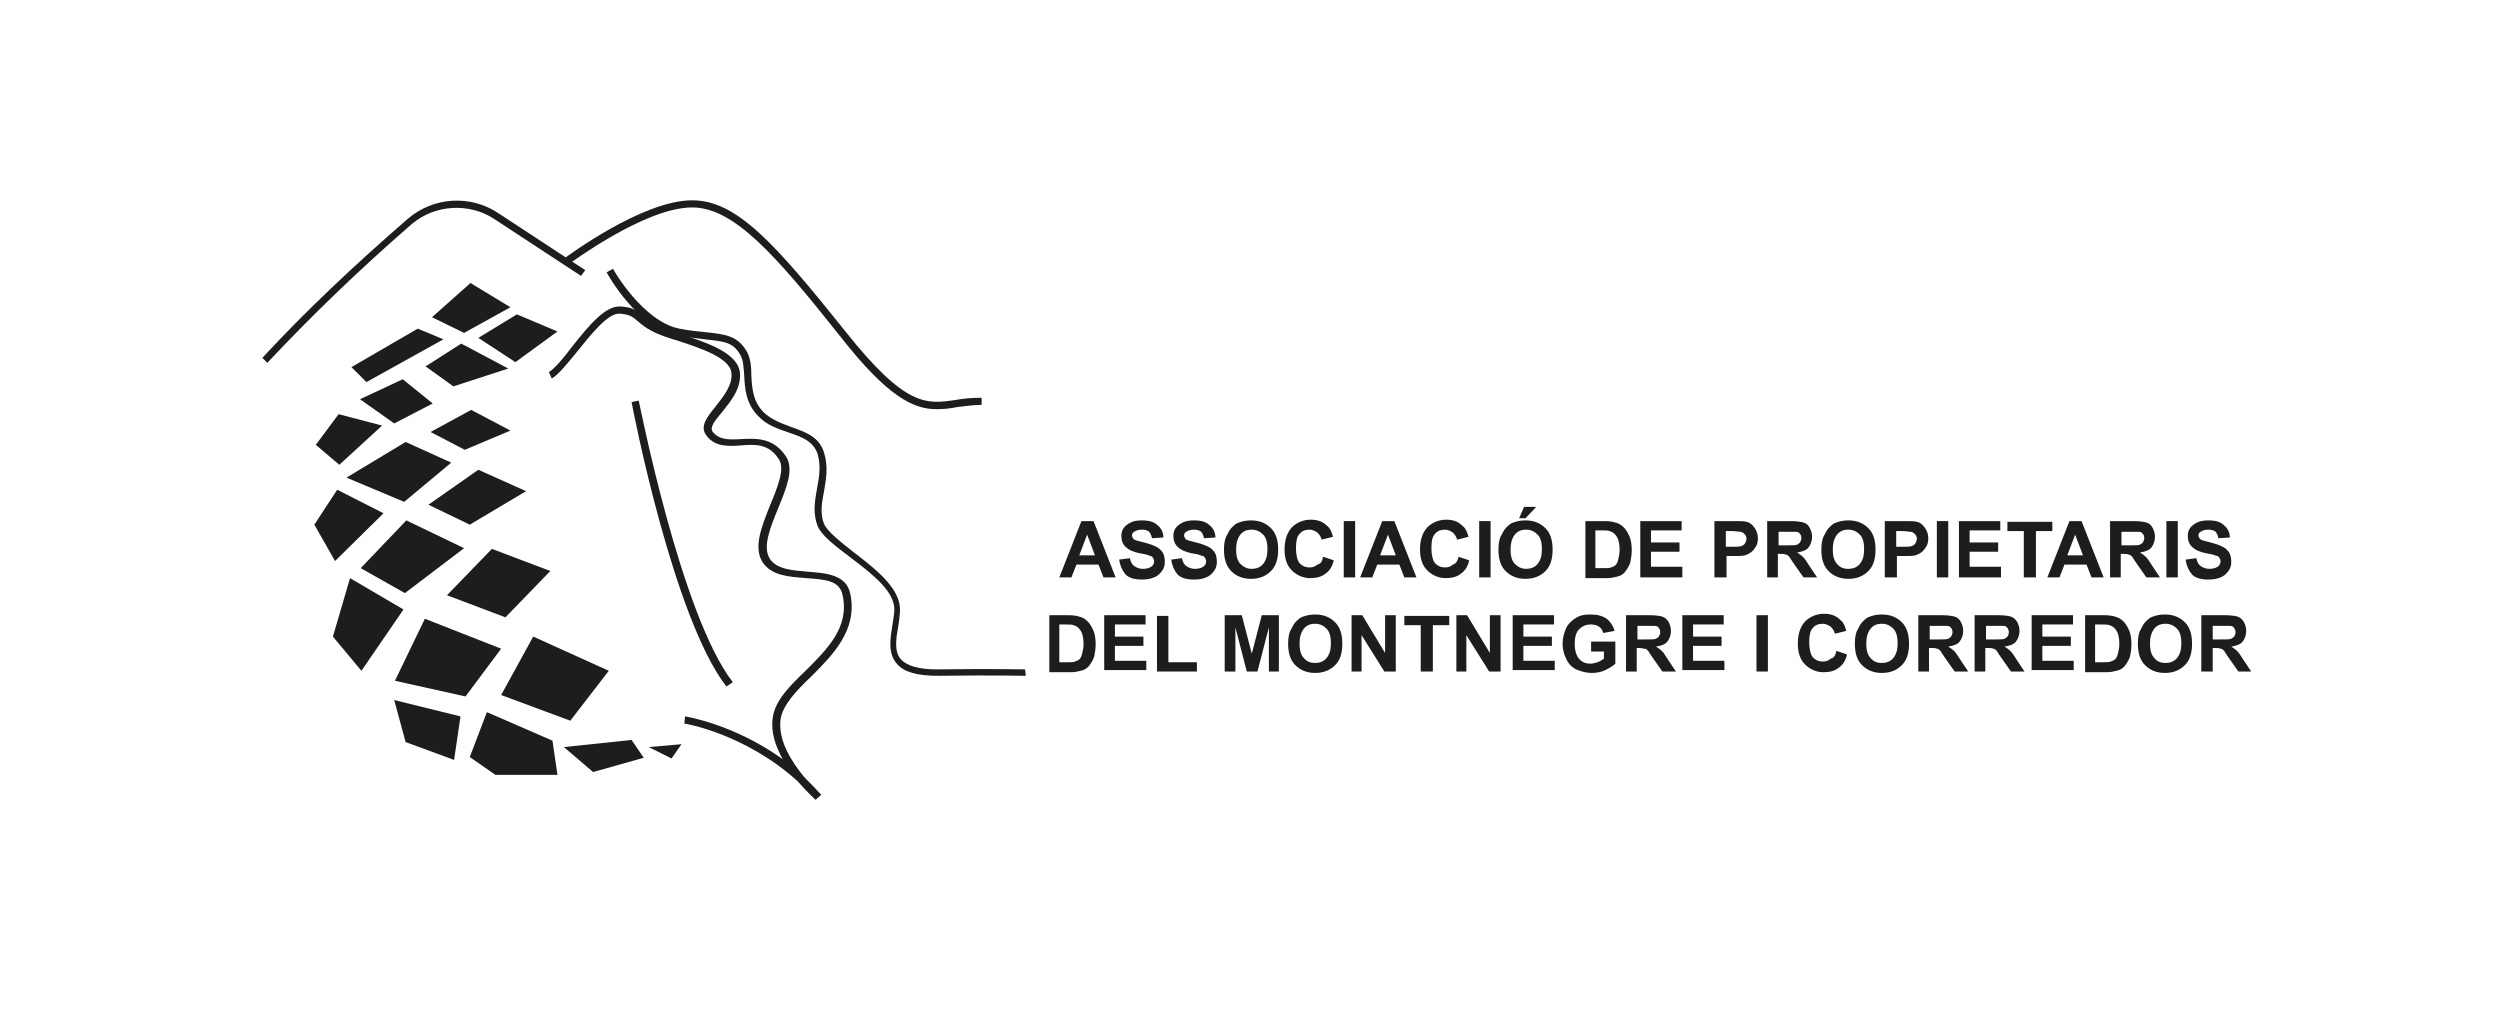 <?xml version="1.0" encoding="UTF-8"?> <svg xmlns="http://www.w3.org/2000/svg" xmlns:xlink="http://www.w3.org/1999/xlink" version="1.1" id="Capa_1" x="0px" y="0px" viewBox="0 0 350.7 143" style="enable-background:new 0 0 350.7 143;" xml:space="preserve"> <style type="text/css"> .st0{fill:#00A078;} .st1{fill:#8C3B21;} .st2{fill:#8FBF21;} .st3{fill:#009C64;} .st4{fill:#009445;} .st5{fill:#00B4E7;} .st6{fill:#79B53E;} .st7{fill:#008038;} .st8{fill:url(#SVGID_1_);} .st9{fill:url(#SVGID_00000152253292391331793450000016017371210187908762_);} .st10{fill:url(#SVGID_00000151536511449852547450000002847124935866664596_);} .st11{fill:url(#SVGID_00000160909349031186931680000011007608409984968079_);} .st12{fill:url(#SVGID_00000101808351529977837010000000306566678132885410_);} .st13{fill:url(#SVGID_00000047059169827170098680000006858774707398105745_);} .st14{fill:url(#SVGID_00000003083285422518281010000000609660737061370269_);} .st15{fill:url(#SVGID_00000178175573241129451540000004302088102982769802_);} .st16{fill:url(#SVGID_00000001643099524882348180000017899813860962691000_);} .st17{fill:url(#SVGID_00000047780418790692924680000001759309461716098958_);} .st18{fill:url(#SVGID_00000005236169701205908660000005319655860389684661_);} .st19{fill:url(#SVGID_00000030452318757101066080000004648566454980297387_);} .st20{fill:url(#SVGID_00000159437648850524414210000012371632508679477429_);} .st21{fill:url(#SVGID_00000143612576791062787610000010889919968940788101_);} .st22{fill:url(#SVGID_00000075127398271678329500000013726601478694924965_);} .st23{fill:url(#SVGID_00000126281003958536500890000004190186531083415480_);} .st24{fill:url(#SVGID_00000177474834373408285850000002587411636055107774_);} .st25{fill:url(#SVGID_00000054239525924259863820000007504695674445791421_);} .st26{fill:url(#SVGID_00000162341899028339447740000011401917212048954006_);} .st27{fill:url(#SVGID_00000008855583362532843100000014192584237618452369_);} .st28{fill:url(#SVGID_00000103224412979471354270000010517370412234011811_);} .st29{fill:url(#SVGID_00000146480180575207445490000002208471630338157201_);} .st30{fill:url(#SVGID_00000066489159929890742380000000009756008230102164_);} .st31{fill:url(#SVGID_00000046317419153906785650000007640699119129274031_);} .st32{fill:url(#SVGID_00000083062743449883826730000017133185703480960420_);} .st33{fill:url(#SVGID_00000030473213950023963610000001732933681718671034_);} .st34{fill:url(#SVGID_00000018214555566903025460000002500299889794105757_);} .st35{fill:url(#SVGID_00000146492572536643123070000002855745781130208923_);} .st36{fill:url(#SVGID_00000130640987737622116910000009485410354706552246_);} .st37{fill:url(#SVGID_00000106111587771659522080000010842378776598975877_);} .st38{fill:url(#SVGID_00000039126646854754746690000005482591489376758186_);} .st39{fill:url(#SVGID_00000042002486864067984810000017320410023672301221_);} .st40{fill:url(#SVGID_00000174570937680408879640000007342450998221719487_);} .st41{fill:url(#SVGID_00000077294742123639084970000000857591753270638488_);} .st42{fill:url(#SVGID_00000144308954901098705980000004814029685326119860_);} .st43{fill:#1D1D1B;} .st44{fill:#00833E;} </style> <g> <path class="st43" d="M37.5,50.9l-0.7-0.7c6-6.5,12.9-13,20.4-19.5c3.6-3.1,8.8-3.4,12.7-0.8l12.2,8l-0.6,0.8l-12.2-8 c-3.5-2.3-8.3-2-11.5,0.7C50.3,37.9,43.5,44.5,37.5,50.9z"></path> <path class="st43" d="M131.4,57.4c-3.2,0-6.8-1.6-13.6-10.3c-8.9-11.2-14.8-18-20.7-18c-6.7,0-17.3,8-17.4,8l-0.6-0.8 c0.4-0.3,11-8.2,18-8.2c6.2,0,11.5,5.9,21.5,18.4c8.5,10.7,11.4,10.2,15.5,9.6c1.1-0.2,2.2-0.3,3.6-0.3l0,1c-1.3,0-2.4,0.2-3.4,0.3 C133.3,57.3,132.4,57.4,131.4,57.4z"></path> <path class="st43" d="M143.9,94.8c0,0-4.4-0.1-12.3,0c-2.9,0-4.8-0.5-5.8-1.7c-1.3-1.5-0.9-3.6-0.6-5.5c0.2-1.2,0.4-2.3,0.1-3.1 c-0.6-2.2-3.5-4.4-6-6.3c-2.1-1.6-4-3-4.6-4.4c-0.7-1.8-0.4-3.5-0.1-5.2c0.3-1.6,0.6-3.2,0.1-4.9c-0.6-1.8-2.2-2.4-4-3 c-1.4-0.5-3.1-1-4.3-2.3c-1.8-1.8-1.9-3.9-2-5.7c-0.1-1.2-0.1-2.2-0.6-3c-1-1.7-2.2-1.8-4.9-2.1c-1-0.1-2.3-0.3-3.8-0.5 c-5.6-1-9.8-8.5-10-8.9l0.9-0.5c0,0.1,4.2,7.4,9.3,8.4c1.5,0.3,2.7,0.4,3.7,0.5c2.8,0.3,4.4,0.5,5.7,2.6c0.6,1,0.7,2.2,0.7,3.5 c0.1,1.7,0.2,3.6,1.7,5.1c1.1,1.1,2.6,1.6,3.9,2.1c1.9,0.7,3.9,1.3,4.6,3.6c0.6,1.9,0.3,3.7,0,5.4c-0.3,1.6-0.6,3.1,0,4.6 c0.5,1.1,2.3,2.5,4.2,4c2.6,2,5.6,4.3,6.3,6.9c0.3,1,0.1,2.2-0.1,3.5c-0.3,1.7-0.6,3.5,0.4,4.6c0.8,0.9,2.5,1.4,5,1.4 c8-0.1,12.3,0,12.4,0L143.9,94.8z"></path> <path class="st43" d="M101.9,96.3c-7.4-9.5-13.1-38.7-13.3-39.9l1-0.2c0.1,0.3,5.9,30.1,13.2,39.5L101.9,96.3z"></path> <path class="st43" d="M114.4,112.2c-0.1-0.1-1.2-1.1-2.5-2.6c-7.4-6.7-15.8-8.1-15.9-8.1l0.1-1c0.1,0,6.9,1.1,13.7,6 c-1-1.8-1.7-3.8-1.4-5.8c0.3-2.4,2.4-4.5,4.6-6.6c3-3,6.2-6.1,5.2-10.6c-0.4-2-2.2-2.2-5.1-2.4c-2.4-0.2-4.8-0.3-6.1-2.2 c-1.4-2.1-0.1-5.2,1.1-8.2c1-2.4,2-4.9,1.2-6.2c-1.4-2.3-3.4-2.2-5.5-2c-1.7,0.1-3.5,0.2-4.7-1.4c-1-1.3,0.1-2.6,1.3-4.1 c1.1-1.4,2.4-3,2.2-4.7c-0.2-2.2-4.8-3.6-7.8-4.6c-0.5-0.1-0.9-0.3-1.3-0.4c-2.4-0.8-3.4-1.7-4.1-2.3c-0.7-0.6-1.1-0.9-2.5-1 c-1.6-0.1-4,2.9-6,5.4c-1.4,1.7-2.6,3.2-3.5,3.7L77,52.2c0.8-0.5,2-1.9,3.2-3.5c2.3-2.9,4.7-5.9,6.9-5.7c1.7,0.1,2.3,0.6,3.1,1.3 c0.7,0.6,1.6,1.3,3.8,2.1c0.4,0.1,0.8,0.3,1.3,0.4c3.6,1.2,8.2,2.6,8.5,5.5c0.2,2.2-1.3,4-2.5,5.5c-1.1,1.3-1.8,2.2-1.3,2.8 c0.9,1.1,2.2,1.1,3.9,1c2.1-0.1,4.6-0.3,6.4,2.5c1.1,1.8,0,4.4-1.1,7.1c-1.1,2.7-2.3,5.5-1.2,7.2c1,1.5,3.2,1.6,5.3,1.8 c2.6,0.2,5.5,0.4,6,3.2c1,5-2.5,8.5-5.5,11.5c-2.1,2-4,4-4.3,6c-0.4,3,1.6,6,3.3,8.1c0.8,0.8,1.6,1.6,2.4,2.5L114.4,112.2z"></path> <polygon class="st43" points="60.6,44.5 65.1,46.7 71.6,43.1 66,39.7 "></polygon> <polygon class="st43" points="67.1,47.4 72.5,44.1 78.2,46.5 72.3,50.8 "></polygon> <polygon class="st43" points="64.7,48.2 71.3,51.7 63.6,54.2 59.7,51.4 "></polygon> <polygon class="st43" points="62.2,47.6 58.6,46.1 49.3,51.5 51.4,53.6 "></polygon> <polygon class="st43" points="56.5,53.2 60.7,56.6 55.3,59.4 50.5,56 "></polygon> <polygon class="st43" points="47.5,58.1 53.6,59.7 47.6,65.2 44.3,62.4 "></polygon> <polygon class="st43" points="60.4,60.6 66.1,57.5 71.6,60.4 65.2,63.1 "></polygon> <polygon class="st43" points="56.9,62 63.3,64.9 56.7,70.4 48.6,67 "></polygon> <polygon class="st43" points="47.3,68.7 53.8,72 47,78.7 44.1,73.6 "></polygon> <polygon class="st43" points="60.1,70.8 67.1,65.9 73.8,68.9 65.9,73.6 "></polygon> <polygon class="st43" points="57,73 65.1,76.9 56.8,83.2 50.6,79.7 "></polygon> <polygon class="st43" points="49.1,81.1 56.6,85.5 50.7,94.1 46.7,89.3 "></polygon> <polygon class="st43" points="62.7,83.5 69,77 77.2,80.1 70.9,86.6 "></polygon> <polygon class="st43" points="59.6,86.8 70.3,91 65.3,97.7 55.4,95.5 "></polygon> <polygon class="st43" points="55.3,98.2 64.6,100.5 63.7,106.6 56.9,104.1 "></polygon> <polygon class="st43" points="74.8,89.3 85.4,94.1 80,101.1 70.3,97.5 "></polygon> <polygon class="st43" points="68.3,99.9 77.5,103.9 78.2,108.7 69.5,108.7 65.9,106.2 "></polygon> <polygon class="st43" points="79.1,104.8 83.2,108.3 90.3,106.3 88.6,103.8 "></polygon> <polygon class="st43" points="91,104.8 94.2,106.4 95.6,104.4 "></polygon> <g> <path class="st43" d="M156.5,81h-1.7l-0.7-1.8h-3.1l-0.7,1.8h-1.7l3.1-7.9h1.7L156.5,81z M153.6,77.9l-1.1-2.9l-1.1,2.9H153.6z"></path> <path class="st43" d="M157,78.5l1.5-0.2c0.1,0.5,0.3,0.9,0.6,1.1c0.3,0.2,0.7,0.4,1.2,0.4c0.5,0,0.9-0.1,1.2-0.3 c0.3-0.2,0.4-0.5,0.4-0.8c0-0.2-0.1-0.3-0.2-0.5s-0.3-0.2-0.6-0.3c-0.2-0.1-0.6-0.2-1.3-0.3c-0.9-0.2-1.5-0.5-1.8-0.8 c-0.5-0.4-0.7-1-0.7-1.6c0-0.4,0.1-0.8,0.3-1.1c0.2-0.3,0.6-0.6,1-0.8c0.4-0.2,0.9-0.3,1.6-0.3c1,0,1.7,0.2,2.2,0.7 c0.5,0.4,0.8,1,0.8,1.7l-1.6,0.1c-0.1-0.4-0.2-0.7-0.4-0.9c-0.2-0.2-0.6-0.3-1-0.3c-0.5,0-0.8,0.1-1.1,0.3 c-0.2,0.1-0.3,0.3-0.3,0.5c0,0.2,0.1,0.3,0.2,0.5c0.2,0.2,0.7,0.3,1.5,0.5c0.8,0.2,1.3,0.4,1.7,0.6c0.4,0.2,0.7,0.5,0.9,0.8 c0.2,0.3,0.3,0.8,0.3,1.3c0,0.5-0.1,0.9-0.4,1.3c-0.3,0.4-0.6,0.7-1.1,0.9s-1,0.3-1.7,0.3c-1,0-1.8-0.2-2.3-0.7 C157.4,80,157.1,79.3,157,78.5z"></path> <path class="st43" d="M164.3,78.5l1.5-0.2c0.1,0.5,0.3,0.9,0.6,1.1c0.3,0.2,0.7,0.4,1.2,0.4c0.5,0,0.9-0.1,1.2-0.3 c0.3-0.2,0.4-0.5,0.4-0.8c0-0.2-0.1-0.3-0.2-0.5s-0.3-0.2-0.6-0.3c-0.2-0.1-0.6-0.2-1.3-0.3c-0.9-0.2-1.5-0.5-1.8-0.8 c-0.5-0.4-0.7-1-0.7-1.6c0-0.4,0.1-0.8,0.3-1.1c0.2-0.3,0.6-0.6,1-0.8c0.4-0.2,0.9-0.3,1.6-0.3c1,0,1.7,0.2,2.2,0.7 c0.5,0.4,0.8,1,0.8,1.7l-1.6,0.1c-0.1-0.4-0.2-0.7-0.4-0.9c-0.2-0.2-0.6-0.3-1-0.3c-0.5,0-0.8,0.1-1.1,0.3 c-0.2,0.1-0.3,0.3-0.3,0.5c0,0.2,0.1,0.3,0.2,0.5c0.2,0.2,0.7,0.3,1.5,0.5c0.8,0.2,1.3,0.4,1.7,0.6c0.4,0.2,0.7,0.5,0.9,0.8 c0.2,0.3,0.3,0.8,0.3,1.3c0,0.5-0.1,0.9-0.4,1.3c-0.3,0.4-0.6,0.7-1.1,0.9c-0.5,0.2-1,0.3-1.7,0.3c-1,0-1.8-0.2-2.3-0.7 C164.7,80,164.4,79.3,164.3,78.5z"></path> <path class="st43" d="M171.7,77.1c0-0.8,0.1-1.5,0.4-2c0.2-0.4,0.4-0.8,0.7-1.1c0.3-0.3,0.6-0.6,1-0.7c0.5-0.2,1.1-0.3,1.7-0.3 c1.2,0,2.1,0.4,2.8,1.1c0.7,0.7,1,1.7,1,3c0,1.3-0.3,2.3-1,3c-0.7,0.7-1.6,1.1-2.8,1.1c-1.2,0-2.1-0.4-2.8-1.1 S171.7,78.4,171.7,77.1z M173.4,77.1c0,0.9,0.2,1.6,0.6,2s0.9,0.7,1.6,0.7c0.6,0,1.2-0.2,1.6-0.7c0.4-0.5,0.6-1.1,0.6-2.1 c0-0.9-0.2-1.6-0.6-2c-0.4-0.4-0.9-0.7-1.6-0.7c-0.7,0-1.2,0.2-1.6,0.7C173.6,75.5,173.4,76.2,173.4,77.1z"></path> <path class="st43" d="M185.6,78.1l1.5,0.5c-0.2,0.9-0.6,1.5-1.2,1.9c-0.5,0.4-1.2,0.6-2.1,0.6c-1,0-1.9-0.4-2.6-1.1 c-0.7-0.7-1-1.7-1-2.9c0-1.3,0.3-2.3,1-3.1c0.7-0.7,1.6-1.1,2.7-1.1c1,0,1.7,0.3,2.3,0.9c0.4,0.3,0.6,0.8,0.8,1.5l-1.6,0.4 c-0.1-0.4-0.3-0.7-0.6-1c-0.3-0.2-0.7-0.4-1.1-0.4c-0.6,0-1.1,0.2-1.4,0.6c-0.4,0.4-0.5,1.1-0.5,2c0,1,0.2,1.7,0.5,2.1 c0.4,0.4,0.8,0.6,1.4,0.6c0.4,0,0.8-0.1,1.1-0.4C185.3,79.1,185.5,78.7,185.6,78.1z"></path> <path class="st43" d="M188.5,81v-7.9h1.6V81H188.5z"></path> <path class="st43" d="M198.7,81H197l-0.7-1.8h-3.1l-0.7,1.8h-1.7l3.1-7.9h1.7L198.7,81z M195.8,77.9l-1.1-2.9l-1.1,2.9H195.8z"></path> <path class="st43" d="M204.6,78.1l1.5,0.5c-0.2,0.9-0.6,1.5-1.2,1.9c-0.5,0.4-1.2,0.6-2.1,0.6c-1,0-1.9-0.4-2.6-1.1 c-0.7-0.7-1-1.7-1-2.9c0-1.3,0.3-2.3,1-3.1c0.7-0.7,1.6-1.1,2.7-1.1c1,0,1.7,0.3,2.3,0.9c0.4,0.3,0.6,0.8,0.8,1.5l-1.6,0.4 c-0.1-0.4-0.3-0.7-0.6-1c-0.3-0.2-0.7-0.4-1.1-0.4c-0.6,0-1.1,0.2-1.4,0.6c-0.4,0.4-0.5,1.1-0.5,2c0,1,0.2,1.7,0.5,2.1 c0.4,0.4,0.8,0.6,1.4,0.6c0.4,0,0.8-0.1,1.1-0.4C204.2,79.1,204.5,78.7,204.6,78.1z"></path> <path class="st43" d="M207.5,81v-7.9h1.6V81H207.5z"></path> <path class="st43" d="M210.2,77.1c0-0.8,0.1-1.5,0.4-2c0.2-0.4,0.4-0.8,0.7-1.1c0.3-0.3,0.6-0.6,1-0.7c0.5-0.2,1.1-0.3,1.7-0.3 c1.2,0,2.1,0.4,2.8,1.1c0.7,0.7,1,1.7,1,3c0,1.3-0.3,2.3-1,3c-0.7,0.7-1.6,1.1-2.8,1.1c-1.2,0-2.1-0.4-2.8-1.1 S210.2,78.4,210.2,77.1z M211.9,77.1c0,0.9,0.2,1.6,0.6,2s0.9,0.7,1.6,0.7c0.6,0,1.2-0.2,1.6-0.7c0.4-0.5,0.6-1.1,0.6-2.1 c0-0.9-0.2-1.6-0.6-2c-0.4-0.4-0.9-0.7-1.6-0.7c-0.7,0-1.2,0.2-1.6,0.7C212.1,75.5,211.9,76.2,211.9,77.1z M213.1,72.7l0.7-1.6 h1.7l-1.5,1.6H213.1z"></path> <path class="st43" d="M222.2,73.1h2.9c0.7,0,1.2,0.1,1.5,0.2c0.5,0.1,0.9,0.4,1.2,0.7c0.3,0.3,0.6,0.8,0.8,1.3 c0.2,0.5,0.3,1.1,0.3,1.9c0,0.6-0.1,1.2-0.2,1.7c-0.2,0.6-0.5,1-0.8,1.4c-0.3,0.3-0.6,0.5-1.1,0.6c-0.4,0.1-0.8,0.2-1.4,0.2h-3 V73.1z M223.8,74.5v5.2h1.2c0.4,0,0.8,0,1-0.1c0.3-0.1,0.5-0.2,0.6-0.3c0.2-0.2,0.3-0.4,0.4-0.8c0.1-0.4,0.2-0.8,0.2-1.4 c0-0.6-0.1-1.1-0.2-1.4c-0.1-0.3-0.3-0.6-0.5-0.8c-0.2-0.2-0.4-0.3-0.7-0.4c-0.2-0.1-0.7-0.1-1.3-0.1H223.8z"></path> <path class="st43" d="M230.1,81v-7.9h5.8v1.3h-4.3v1.7h4v1.3h-4v2.1h4.4V81H230.1z"></path> <path class="st43" d="M240.5,81v-7.9h2.6c1,0,1.6,0,1.9,0.1c0.5,0.1,0.8,0.4,1.1,0.8c0.3,0.4,0.5,0.9,0.5,1.5 c0,0.5-0.1,0.9-0.3,1.2c-0.2,0.3-0.4,0.6-0.7,0.8s-0.5,0.3-0.8,0.4c-0.4,0.1-0.9,0.1-1.6,0.1h-1v3H240.5z M242.1,74.5v2.2h0.9 c0.6,0,1,0,1.3-0.1c0.2-0.1,0.4-0.2,0.5-0.4c0.1-0.2,0.2-0.4,0.2-0.6c0-0.3-0.1-0.5-0.3-0.7c-0.2-0.2-0.4-0.3-0.6-0.3 c-0.2,0-0.6-0.1-1.1-0.1H242.1z"></path> <path class="st43" d="M247.9,81v-7.9h3.3c0.8,0,1.5,0.1,1.8,0.2c0.4,0.1,0.7,0.4,0.9,0.8c0.2,0.4,0.3,0.8,0.3,1.2 c0,0.6-0.2,1.1-0.5,1.5c-0.3,0.4-0.9,0.6-1.6,0.7c0.3,0.2,0.6,0.4,0.9,0.7c0.2,0.2,0.5,0.7,0.9,1.3l1,1.5h-1.9l-1.2-1.7 c-0.4-0.6-0.7-1-0.8-1.2c-0.2-0.2-0.3-0.3-0.5-0.3c-0.2-0.1-0.4-0.1-0.8-0.1h-0.3V81H247.9z M249.5,76.5h1.2c0.8,0,1.2,0,1.4-0.1 c0.2-0.1,0.3-0.2,0.4-0.3c0.1-0.2,0.2-0.4,0.2-0.6c0-0.3-0.1-0.5-0.2-0.6c-0.1-0.2-0.3-0.3-0.6-0.3c-0.1,0-0.5,0-1.2,0h-1.2V76.5z "></path> <path class="st43" d="M255.5,77.1c0-0.8,0.1-1.5,0.4-2c0.2-0.4,0.4-0.8,0.7-1.1c0.3-0.3,0.6-0.6,1-0.7c0.5-0.2,1.1-0.3,1.7-0.3 c1.2,0,2.1,0.4,2.8,1.1c0.7,0.7,1,1.7,1,3c0,1.3-0.3,2.3-1,3c-0.7,0.7-1.6,1.1-2.8,1.1c-1.2,0-2.1-0.4-2.8-1.1 S255.5,78.4,255.5,77.1z M257.1,77.1c0,0.9,0.2,1.6,0.6,2c0.4,0.5,0.9,0.7,1.6,0.7c0.6,0,1.2-0.2,1.6-0.7c0.4-0.5,0.6-1.1,0.6-2.1 c0-0.9-0.2-1.6-0.6-2c-0.4-0.4-0.9-0.7-1.6-0.7c-0.7,0-1.2,0.2-1.6,0.7C257.3,75.5,257.1,76.2,257.1,77.1z"></path> <path class="st43" d="M264.4,81v-7.9h2.6c1,0,1.6,0,1.9,0.1c0.5,0.1,0.8,0.4,1.1,0.8c0.3,0.4,0.5,0.9,0.5,1.5 c0,0.5-0.1,0.9-0.3,1.2c-0.2,0.3-0.4,0.6-0.7,0.8s-0.5,0.3-0.8,0.4c-0.4,0.1-0.9,0.1-1.6,0.1h-1v3H264.4z M266,74.5v2.2h0.9 c0.6,0,1,0,1.3-0.1c0.2-0.1,0.4-0.2,0.5-0.4c0.1-0.2,0.2-0.4,0.2-0.6c0-0.3-0.1-0.5-0.3-0.7c-0.2-0.2-0.4-0.3-0.6-0.3 c-0.2,0-0.6-0.1-1.1-0.1H266z"></path> <path class="st43" d="M271.7,81v-7.9h1.6V81H271.7z"></path> <path class="st43" d="M274.8,81v-7.9h5.8v1.3h-4.3v1.7h4v1.3h-4v2.1h4.4V81H274.8z"></path> <path class="st43" d="M283.9,81v-6.5h-2.3v-1.3h6.3v1.3h-2.3V81H283.9z"></path> <path class="st43" d="M295.1,81h-1.7l-0.7-1.8h-3.1l-0.7,1.8h-1.7l3.1-7.9h1.7L295.1,81z M292.2,77.9l-1.1-2.9l-1.1,2.9H292.2z"></path> <path class="st43" d="M296,81v-7.9h3.3c0.8,0,1.5,0.1,1.8,0.2c0.4,0.1,0.7,0.4,0.9,0.8c0.2,0.4,0.3,0.8,0.3,1.2 c0,0.6-0.2,1.1-0.5,1.5c-0.3,0.4-0.9,0.6-1.6,0.7c0.3,0.2,0.6,0.4,0.9,0.7c0.2,0.2,0.5,0.7,0.9,1.3l1,1.5h-1.9l-1.2-1.7 c-0.4-0.6-0.7-1-0.8-1.2c-0.2-0.2-0.3-0.3-0.5-0.3c-0.2-0.1-0.4-0.1-0.8-0.1h-0.3V81H296z M297.6,76.5h1.2c0.8,0,1.2,0,1.4-0.1 c0.2-0.1,0.3-0.2,0.4-0.3c0.1-0.2,0.2-0.4,0.2-0.6c0-0.3-0.1-0.5-0.2-0.6c-0.1-0.2-0.3-0.3-0.6-0.3c-0.1,0-0.5,0-1.2,0h-1.2V76.5z "></path> <path class="st43" d="M303.9,81v-7.9h1.6V81H303.9z"></path> <path class="st43" d="M306.6,78.5l1.5-0.2c0.1,0.5,0.3,0.9,0.6,1.1c0.3,0.2,0.7,0.4,1.2,0.4c0.5,0,0.9-0.1,1.2-0.3 c0.3-0.2,0.4-0.5,0.4-0.8c0-0.2-0.1-0.3-0.2-0.5s-0.3-0.2-0.6-0.3c-0.2-0.1-0.6-0.2-1.3-0.3c-0.9-0.2-1.5-0.5-1.8-0.8 c-0.5-0.4-0.7-1-0.7-1.6c0-0.4,0.1-0.8,0.3-1.1c0.2-0.3,0.6-0.6,1-0.8c0.4-0.2,0.9-0.3,1.6-0.3c1,0,1.7,0.2,2.2,0.7 c0.5,0.4,0.8,1,0.8,1.7l-1.6,0.1c-0.1-0.4-0.2-0.7-0.4-0.9c-0.2-0.2-0.6-0.3-1-0.3c-0.5,0-0.8,0.1-1.1,0.3 c-0.2,0.1-0.3,0.3-0.3,0.5c0,0.2,0.1,0.3,0.2,0.5c0.2,0.2,0.7,0.3,1.5,0.5c0.8,0.2,1.3,0.4,1.7,0.6c0.4,0.2,0.7,0.5,0.9,0.8 c0.2,0.3,0.3,0.8,0.3,1.3c0,0.5-0.1,0.9-0.4,1.3c-0.3,0.4-0.6,0.7-1.1,0.9c-0.5,0.2-1,0.3-1.7,0.3c-1,0-1.8-0.2-2.3-0.7 C307,80,306.7,79.3,306.6,78.5z"></path> <path class="st43" d="M147,86.3h2.9c0.7,0,1.2,0.1,1.5,0.2c0.5,0.1,0.9,0.4,1.2,0.7c0.3,0.3,0.6,0.8,0.8,1.3 c0.2,0.5,0.3,1.1,0.3,1.9c0,0.6-0.1,1.2-0.2,1.7c-0.2,0.6-0.5,1-0.8,1.4c-0.3,0.3-0.6,0.5-1.1,0.6c-0.4,0.1-0.8,0.2-1.4,0.2h-3 V86.3z M148.6,87.7v5.2h1.2c0.4,0,0.8,0,1-0.1c0.3-0.1,0.5-0.2,0.6-0.3c0.2-0.2,0.3-0.4,0.4-0.8c0.1-0.4,0.2-0.8,0.2-1.4 s-0.1-1.1-0.2-1.4c-0.1-0.3-0.3-0.6-0.5-0.8c-0.2-0.2-0.4-0.3-0.7-0.4c-0.2-0.1-0.7-0.1-1.3-0.1H148.6z"></path> <path class="st43" d="M154.9,94.2v-7.9h5.8v1.3h-4.3v1.7h4v1.3h-4v2.1h4.4v1.3H154.9z"></path> <path class="st43" d="M162.3,94.2v-7.8h1.6v6.5h4v1.3H162.3z"></path> <path class="st43" d="M171.8,94.2v-7.9h2.4l1.4,5.4l1.4-5.4h2.4v7.9H178V88l-1.6,6.2h-1.5l-1.6-6.2v6.2H171.8z"></path> <path class="st43" d="M180.7,90.3c0-0.8,0.1-1.5,0.4-2c0.2-0.4,0.4-0.8,0.7-1.1c0.3-0.3,0.6-0.6,1-0.7c0.5-0.2,1.1-0.3,1.7-0.3 c1.2,0,2.1,0.4,2.8,1.1c0.7,0.7,1,1.7,1,3c0,1.3-0.3,2.3-1,3c-0.7,0.7-1.6,1.1-2.8,1.1c-1.2,0-2.1-0.4-2.8-1.1 C181,92.6,180.7,91.6,180.7,90.3z M182.3,90.3c0,0.9,0.2,1.6,0.6,2c0.4,0.5,0.9,0.7,1.6,0.7c0.6,0,1.2-0.2,1.6-0.7 c0.4-0.5,0.6-1.1,0.6-2.1c0-0.9-0.2-1.6-0.6-2c-0.4-0.4-0.9-0.7-1.6-0.7c-0.7,0-1.2,0.2-1.6,0.7C182.5,88.7,182.3,89.4,182.3,90.3 z"></path> <path class="st43" d="M189.6,94.2v-7.9h1.5l3.2,5.3v-5.3h1.5v7.9h-1.6l-3.2-5.1v5.1H189.6z"></path> <path class="st43" d="M199.3,94.2v-6.5H197v-1.3h6.3v1.3h-2.3v6.5H199.3z"></path> <path class="st43" d="M204.3,94.2v-7.9h1.5l3.2,5.3v-5.3h1.5v7.9h-1.6l-3.2-5.1v5.1H204.3z"></path> <path class="st43" d="M212.2,94.2v-7.9h5.8v1.3h-4.3v1.7h4v1.3h-4v2.1h4.4v1.3H212.2z"></path> <path class="st43" d="M223.2,91.3V90h3.4v3.1c-0.3,0.3-0.8,0.6-1.4,0.9s-1.3,0.4-1.9,0.4c-0.8,0-1.5-0.2-2.2-0.5 c-0.6-0.3-1.1-0.8-1.4-1.5c-0.3-0.6-0.5-1.3-0.5-2.1c0-0.8,0.2-1.5,0.5-2.2c0.3-0.6,0.8-1.1,1.5-1.5c0.5-0.3,1.1-0.4,1.9-0.4 c1,0,1.7,0.2,2.3,0.6c0.5,0.4,0.9,1,1.1,1.7l-1.6,0.3c-0.1-0.4-0.3-0.7-0.6-0.9c-0.3-0.2-0.7-0.3-1.1-0.3c-0.7,0-1.2,0.2-1.7,0.7 c-0.4,0.4-0.6,1.1-0.6,2c0,0.9,0.2,1.6,0.6,2.1c0.4,0.5,1,0.7,1.6,0.7c0.3,0,0.7-0.1,1-0.2c0.3-0.1,0.6-0.3,0.9-0.5v-1H223.2z"></path> <path class="st43" d="M228.1,94.2v-7.9h3.3c0.8,0,1.5,0.1,1.8,0.2s0.7,0.4,0.9,0.8c0.2,0.4,0.3,0.8,0.3,1.2c0,0.6-0.2,1.1-0.5,1.5 c-0.3,0.4-0.9,0.6-1.6,0.7c0.3,0.2,0.6,0.4,0.9,0.7c0.2,0.2,0.5,0.7,0.9,1.3l1,1.5h-1.9l-1.2-1.7c-0.4-0.6-0.7-1-0.8-1.2 c-0.2-0.2-0.3-0.3-0.5-0.3s-0.4-0.1-0.8-0.1h-0.3v3.3H228.1z M229.7,89.7h1.2c0.8,0,1.2,0,1.4-0.1c0.2-0.1,0.3-0.2,0.4-0.3 c0.1-0.2,0.2-0.4,0.2-0.6c0-0.3-0.1-0.5-0.2-0.6c-0.1-0.2-0.3-0.3-0.6-0.3c-0.1,0-0.5,0-1.2,0h-1.2V89.7z"></path> <path class="st43" d="M236,94.2v-7.9h5.8v1.3h-4.3v1.7h4v1.3h-4v2.1h4.4v1.3H236z"></path> <path class="st43" d="M246.4,94.2v-7.9h1.6v7.9H246.4z"></path> <path class="st43" d="M257.6,91.3l1.5,0.5c-0.2,0.9-0.6,1.5-1.2,1.9c-0.5,0.4-1.2,0.6-2.1,0.6c-1,0-1.9-0.4-2.6-1.1 c-0.7-0.7-1-1.7-1-2.9c0-1.3,0.3-2.3,1-3.1c0.7-0.7,1.6-1.1,2.7-1.1c1,0,1.7,0.3,2.3,0.9c0.4,0.3,0.6,0.8,0.8,1.5l-1.6,0.4 c-0.1-0.4-0.3-0.7-0.6-1c-0.3-0.2-0.7-0.4-1.1-0.4c-0.6,0-1.1,0.2-1.4,0.6c-0.4,0.4-0.5,1.1-0.5,2c0,1,0.2,1.7,0.5,2.1 c0.4,0.4,0.8,0.6,1.4,0.6c0.4,0,0.8-0.1,1.1-0.4C257.3,92.3,257.5,91.9,257.6,91.3z"></path> <path class="st43" d="M260.2,90.3c0-0.8,0.1-1.5,0.4-2c0.2-0.4,0.4-0.8,0.7-1.1c0.3-0.3,0.6-0.6,1-0.7c0.5-0.2,1.1-0.3,1.7-0.3 c1.2,0,2.1,0.4,2.8,1.1c0.7,0.7,1,1.7,1,3c0,1.3-0.3,2.3-1,3c-0.7,0.7-1.6,1.1-2.8,1.1c-1.2,0-2.1-0.4-2.8-1.1 C260.5,92.6,260.2,91.6,260.2,90.3z M261.8,90.3c0,0.9,0.2,1.6,0.6,2c0.4,0.5,0.9,0.7,1.6,0.7c0.6,0,1.2-0.2,1.6-0.7 c0.4-0.5,0.6-1.1,0.6-2.1c0-0.9-0.2-1.6-0.6-2c-0.4-0.4-0.9-0.7-1.6-0.7c-0.7,0-1.2,0.2-1.6,0.7C262,88.7,261.8,89.4,261.8,90.3z"></path> <path class="st43" d="M269.1,94.2v-7.9h3.3c0.8,0,1.5,0.1,1.8,0.2c0.4,0.1,0.7,0.4,0.9,0.8c0.2,0.4,0.3,0.8,0.3,1.2 c0,0.6-0.2,1.1-0.5,1.5c-0.3,0.4-0.9,0.6-1.6,0.7c0.3,0.2,0.6,0.4,0.9,0.7c0.2,0.2,0.5,0.7,0.9,1.3l1,1.5h-1.9l-1.2-1.7 c-0.4-0.6-0.7-1-0.8-1.2c-0.2-0.2-0.3-0.3-0.5-0.3c-0.2-0.1-0.4-0.1-0.8-0.1h-0.3v3.3H269.1z M270.7,89.7h1.2c0.8,0,1.2,0,1.4-0.1 c0.2-0.1,0.3-0.2,0.4-0.3c0.1-0.2,0.2-0.4,0.2-0.6c0-0.3-0.1-0.5-0.2-0.6c-0.1-0.2-0.3-0.3-0.6-0.3c-0.1,0-0.5,0-1.2,0h-1.2V89.7z "></path> <path class="st43" d="M277,94.2v-7.9h3.3c0.8,0,1.5,0.1,1.8,0.2s0.7,0.4,0.9,0.8c0.2,0.4,0.3,0.8,0.3,1.2c0,0.6-0.2,1.1-0.5,1.5 c-0.3,0.4-0.9,0.6-1.6,0.7c0.3,0.2,0.6,0.4,0.9,0.7c0.2,0.2,0.5,0.7,0.9,1.3l1,1.5h-1.9l-1.2-1.7c-0.4-0.6-0.7-1-0.8-1.2 c-0.2-0.2-0.3-0.3-0.5-0.3c-0.2-0.1-0.4-0.1-0.8-0.1h-0.3v3.3H277z M278.6,89.7h1.2c0.8,0,1.2,0,1.4-0.1c0.2-0.1,0.3-0.2,0.4-0.3 s0.2-0.4,0.2-0.6c0-0.3-0.1-0.5-0.2-0.6c-0.1-0.2-0.3-0.3-0.6-0.3c-0.1,0-0.5,0-1.2,0h-1.2V89.7z"></path> <path class="st43" d="M285,94.2v-7.9h5.8v1.3h-4.3v1.7h4v1.3h-4v2.1h4.4v1.3H285z"></path> <path class="st43" d="M292.3,86.3h2.9c0.7,0,1.2,0.1,1.5,0.2c0.5,0.1,0.9,0.4,1.2,0.7c0.3,0.3,0.6,0.8,0.8,1.3 c0.2,0.5,0.3,1.1,0.3,1.9c0,0.6-0.1,1.2-0.2,1.7c-0.2,0.6-0.5,1-0.8,1.4c-0.3,0.3-0.6,0.5-1.1,0.6c-0.4,0.1-0.8,0.2-1.4,0.2h-3 V86.3z M293.9,87.7v5.2h1.2c0.4,0,0.8,0,1-0.1c0.3-0.1,0.5-0.2,0.6-0.3c0.2-0.2,0.3-0.4,0.4-0.8c0.1-0.4,0.2-0.8,0.2-1.4 s-0.1-1.1-0.2-1.4c-0.1-0.3-0.3-0.6-0.5-0.8c-0.2-0.2-0.4-0.3-0.7-0.4c-0.2-0.1-0.7-0.1-1.3-0.1H293.9z"></path> <path class="st43" d="M299.9,90.3c0-0.8,0.1-1.5,0.4-2c0.2-0.4,0.4-0.8,0.7-1.1c0.3-0.3,0.6-0.6,1-0.7c0.5-0.2,1.1-0.3,1.7-0.3 c1.2,0,2.1,0.4,2.8,1.1c0.7,0.7,1,1.7,1,3c0,1.3-0.3,2.3-1,3c-0.7,0.7-1.6,1.1-2.8,1.1c-1.2,0-2.1-0.4-2.8-1.1 S299.9,91.6,299.9,90.3z M301.6,90.3c0,0.9,0.2,1.6,0.6,2c0.4,0.5,0.9,0.7,1.6,0.7c0.6,0,1.2-0.2,1.6-0.7c0.4-0.5,0.6-1.1,0.6-2.1 c0-0.9-0.2-1.6-0.6-2c-0.4-0.4-0.9-0.7-1.6-0.7c-0.7,0-1.2,0.2-1.6,0.7C301.8,88.7,301.6,89.4,301.6,90.3z"></path> <path class="st43" d="M308.8,94.2v-7.9h3.3c0.8,0,1.5,0.1,1.8,0.2s0.7,0.4,0.9,0.8c0.2,0.4,0.3,0.8,0.3,1.2c0,0.6-0.2,1.1-0.5,1.5 c-0.3,0.4-0.9,0.6-1.6,0.7c0.3,0.2,0.6,0.4,0.9,0.7c0.2,0.2,0.5,0.7,0.9,1.3l1,1.5H314l-1.2-1.7c-0.4-0.6-0.7-1-0.8-1.2 c-0.2-0.2-0.3-0.3-0.5-0.3c-0.2-0.1-0.4-0.1-0.8-0.1h-0.3v3.3H308.8z M310.4,89.7h1.2c0.8,0,1.2,0,1.4-0.1 c0.2-0.1,0.3-0.2,0.4-0.3s0.2-0.4,0.2-0.6c0-0.3-0.1-0.5-0.2-0.6c-0.1-0.2-0.3-0.3-0.6-0.3c-0.1,0-0.5,0-1.2,0h-1.2V89.7z"></path> </g> </g> </svg> 